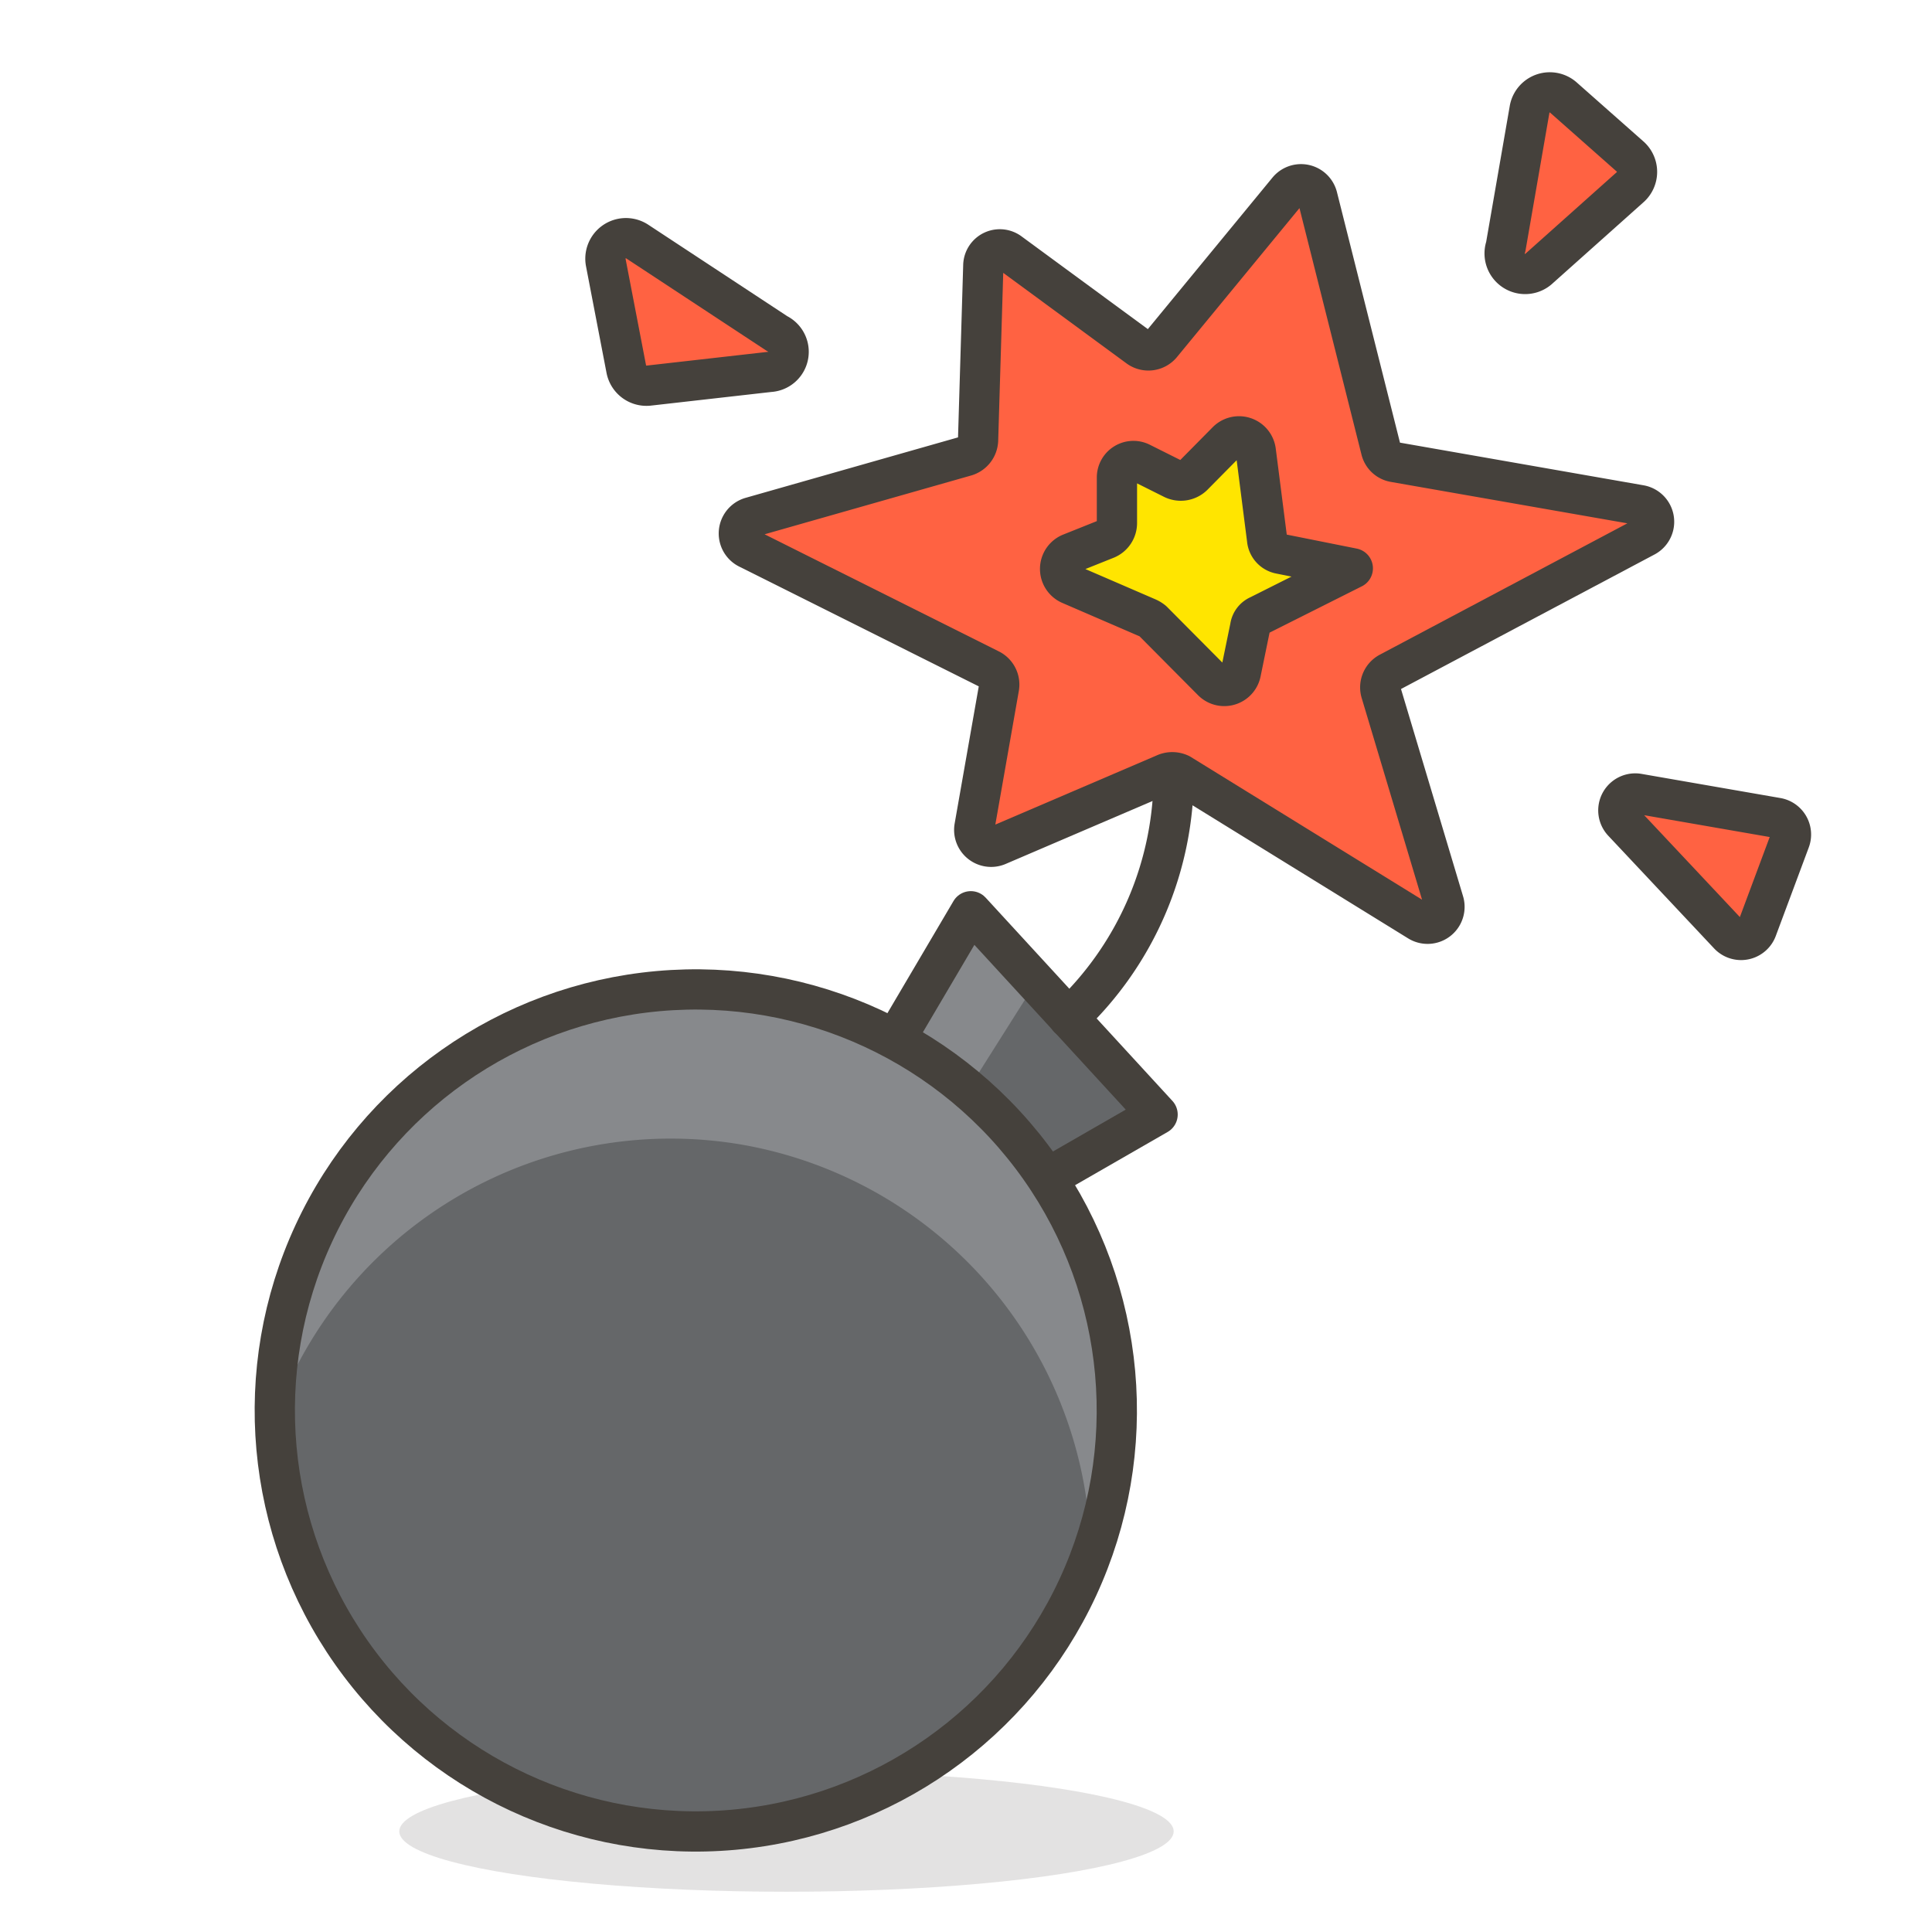 <svg id="Icons" xmlns="http://www.w3.org/2000/svg" viewBox="0 0 48 48"><defs><style>.cls-1{fill:#45413c;opacity:0.15;}.cls-2{fill:#656769;}.cls-3{fill:#87898c;}.cls-4{fill:none;}.cls-4,.cls-5,.cls-6{stroke:#45413c;stroke-linecap:round;stroke-linejoin:round;}.cls-5{fill:#ff6242;}.cls-6{fill:#ffe500;}</style></defs><title>409-bomb</title><g id="_Group_" data-name="&lt;Group&gt;"><ellipse id="_Ellipse_" data-name="&lt;Ellipse&gt;" class="cls-1" cx="19.54" cy="45.5" rx="9.62" ry="1.5"/><polygon id="_Path_" data-name="&lt;Path&gt;" class="cls-2" points="21.58 26.95 24.12 22.64 28.76 27.69 24.9 29.91 21.58 26.95"/><polygon id="_Path_2" data-name="&lt;Path&gt;" class="cls-3" points="23.22 28.39 25.74 24.4 24.12 22.64 21.58 26.95 23.22 28.39"/><polygon id="_Path_3" data-name="&lt;Path&gt;" class="cls-4" points="21.58 26.95 24.12 22.64 28.76 27.69 24.9 29.91 21.58 26.95"/><circle id="_Path_4" data-name="&lt;Path&gt;" class="cls-2" cx="17.29" cy="35.04" r="10.46" transform="translate(-17.02 16.34) rotate(-35.14)"/><path id="_Path_5" data-name="&lt;Path&gt;" class="cls-3" d="M18.44,28.44A10.47,10.47,0,0,1,27.1,38.65a10.85,10.85,0,0,0,.5-1.82A10.46,10.46,0,1,0,7,33.25a10,10,0,0,0-.15,1.88A10.46,10.46,0,0,1,18.44,28.44Z"/><circle id="_Path_6" data-name="&lt;Path&gt;" class="cls-4" cx="17.29" cy="35.04" r="10.46" transform="translate(-17.02 16.34) rotate(-35.14)"/><path id="_Path_7" data-name="&lt;Path&gt;" class="cls-4" d="M26.55,25.29a8.28,8.28,0,0,0,2.61-6.12"/><path id="_Path_8" data-name="&lt;Path&gt;" class="cls-5" d="M28.85,8.56,32,4.73a.42.42,0,0,1,.73.16l1.58,6.28a.41.41,0,0,0,.33.31l6.11,1.07a.42.42,0,0,1,.13.78l-6.37,3.38a.42.42,0,0,0-.2.49l1.56,5.21a.42.42,0,0,1-.62.48l-5.93-3.66a.45.45,0,0,0-.39,0L24.8,21a.42.42,0,0,1-.59-.45l.61-3.47a.42.42,0,0,0-.23-.45l-6-3a.42.42,0,0,1,.07-.78L24,11.33a.43.43,0,0,0,.3-.39l.13-4.34a.41.41,0,0,1,.66-.32l3.2,2.35A.42.42,0,0,0,28.85,8.56Z"/><path id="_Path_9" data-name="&lt;Path&gt;" class="cls-5" d="M37.41,6.13,38,2.73a.51.51,0,0,1,.85-.3l1.64,1.45a.51.51,0,0,1,0,.78l-2.24,2A.51.51,0,0,1,37.41,6.13Z"/><path id="_Path_10" data-name="&lt;Path&gt;" class="cls-5" d="M19.31,8.29,15.83,6a.51.51,0,0,0-.78.52l.51,2.65a.51.51,0,0,0,.56.41l3-.34A.5.5,0,0,0,19.31,8.29Z"/><path id="_Path_11" data-name="&lt;Path&gt;" class="cls-5" d="M40.7,19.72l3.45.6a.42.42,0,0,1,.32.56l-.82,2.2a.42.42,0,0,1-.7.14l-2.63-2.8A.42.42,0,0,1,40.7,19.72Z"/><path id="_Path_12" data-name="&lt;Path&gt;" class="cls-6" d="M29.64,11.82l.85-.86a.42.42,0,0,1,.71.25l.28,2.19a.4.4,0,0,0,.33.36l1.8.36-2.33,1.17a.37.37,0,0,0-.22.29l-.23,1.12a.42.42,0,0,1-.71.22l-1.48-1.49a.57.57,0,0,0-.13-.08l-1.92-.83a.42.42,0,0,1,0-.77l.9-.36a.43.43,0,0,0,.26-.39V11.87a.41.41,0,0,1,.6-.37l.8.4A.44.44,0,0,0,29.64,11.82Z"/></g></svg>